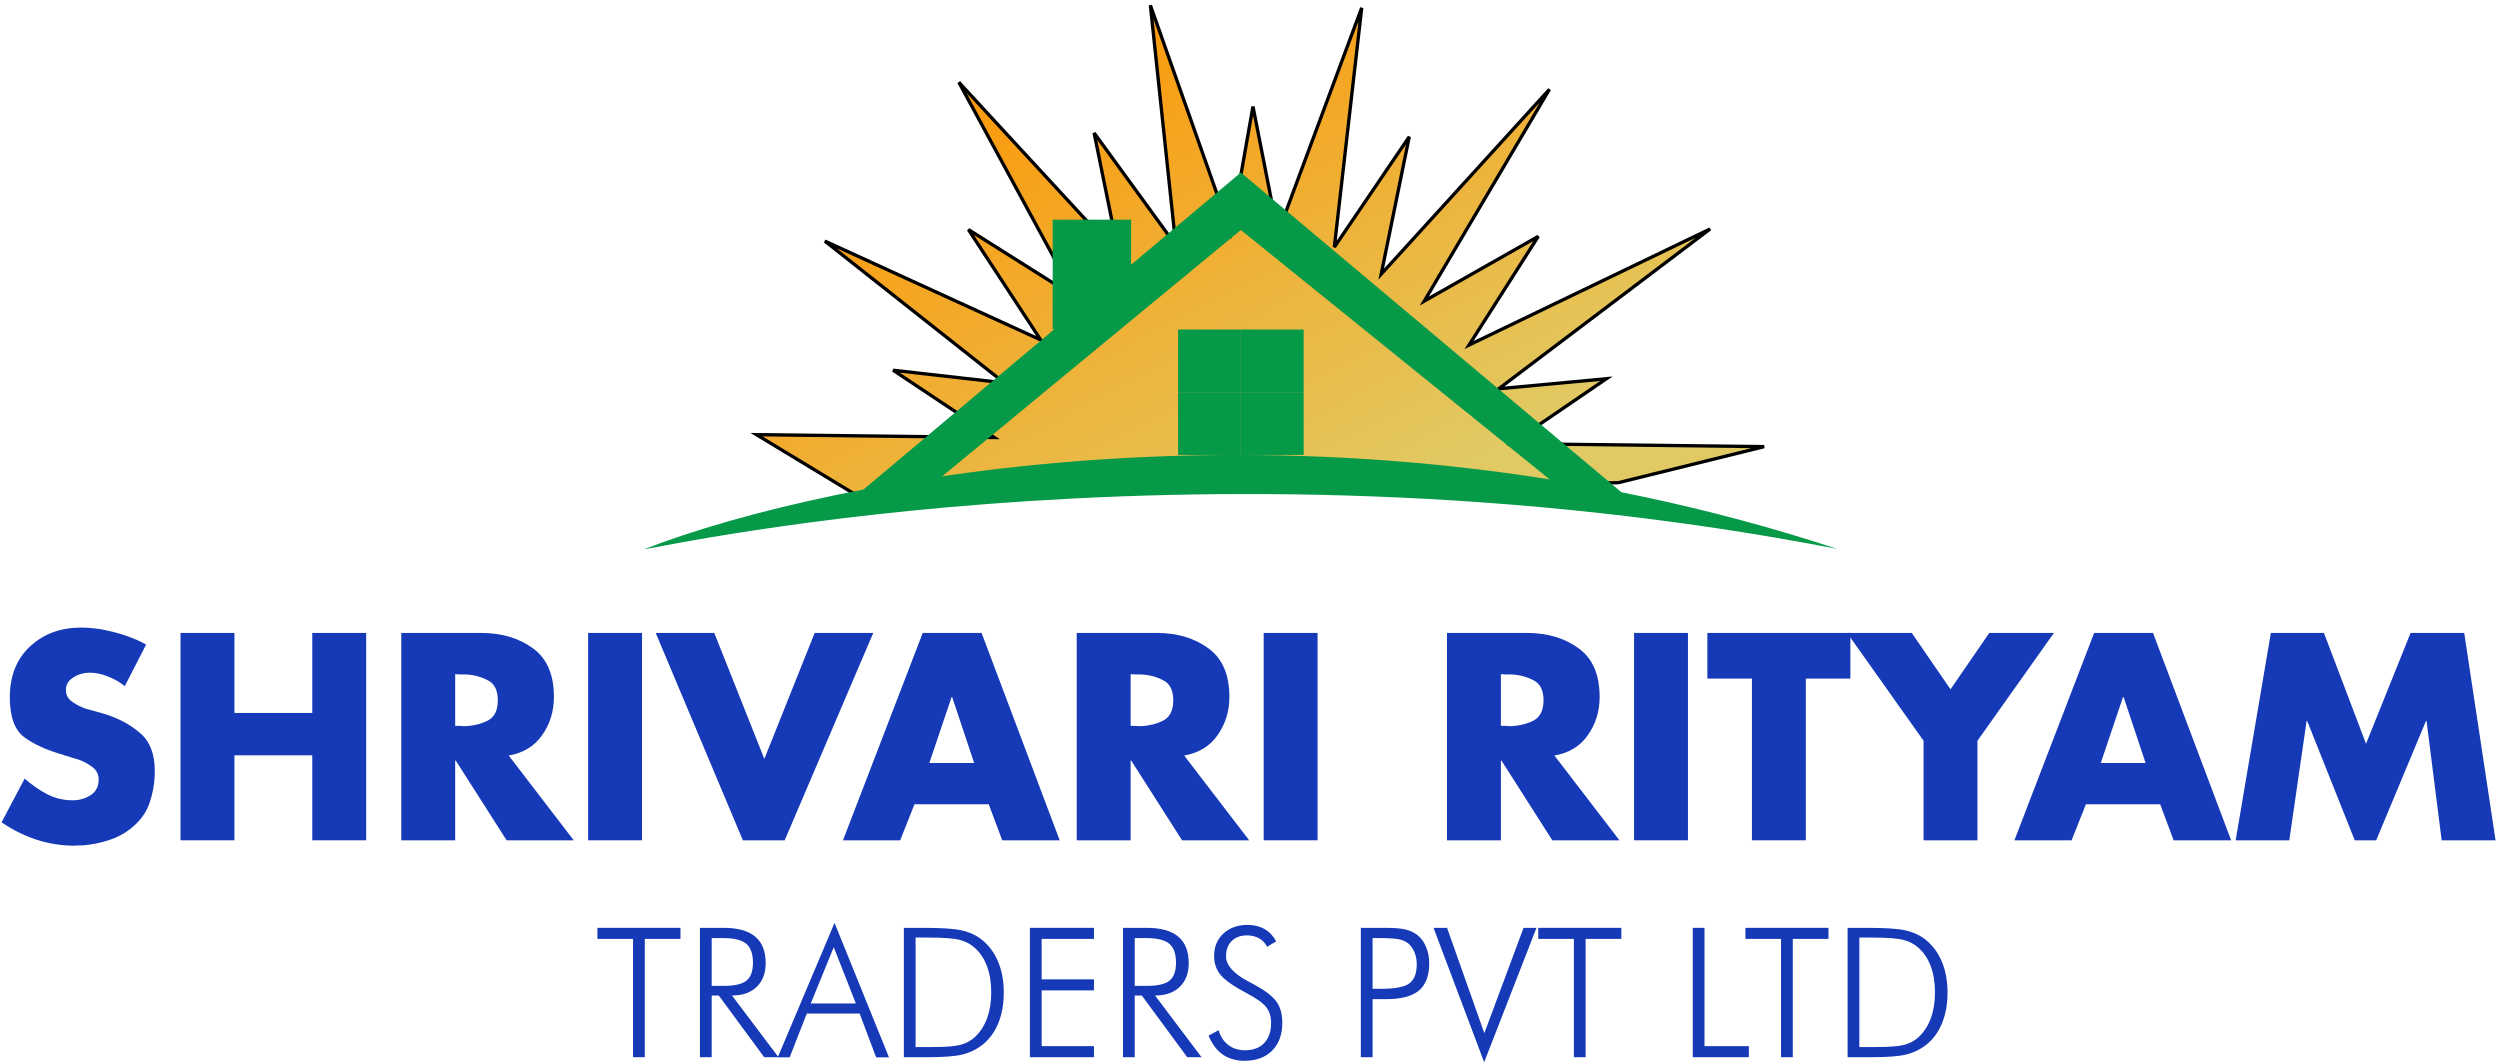 <svg width="350" height="149" viewBox="0 0 350 149" fill="none" xmlns="http://www.w3.org/2000/svg">
<path d="M105.91 60.872L120.6 69.766L226.579 67.592L246.984 62.55L211.584 62.129L224.903 53.04L209.826 54.446L239.42 32.075L205.671 48.319L215.364 33.11L199.403 42.167L216.93 12.519L193.371 38.397L197.299 19.155L186.81 34.62L190.643 1.109L178.906 32.676L175.418 14.931L172.302 32.597L161.055 0.757L164.618 34.355L153.18 18.63L156.674 35.846L134.24 11.535L150.529 41.586L135.58 32.16L145.701 47.606L115.48 33.771L140.609 53.622L125.041 51.852L139.197 61.268L105.91 60.872Z" fill="url(#paint0_linear_3821_183)"/>
<path fill-rule="evenodd" clip-rule="evenodd" d="M160.819 0.763L161.272 0.66L172.223 31.662L175.185 14.872L175.645 14.868L178.973 31.799L190.421 1.009L190.873 1.117L187.147 33.682L197.102 19.005L197.525 19.183L193.767 37.592L216.754 12.343L217.128 12.619L200.048 41.512L215.245 32.888L215.558 33.217L206.306 47.734L239.316 31.845L239.558 32.243L210.619 54.118L225.779 52.704L212.325 61.885L246.984 62.298L247.037 62.759L226.607 67.806L120.534 69.982L105.052 60.609L138.406 61.006L124.909 52.028L125.065 51.601L139.818 53.279L115.332 33.936L115.574 33.539L145.058 47.037L135.382 32.27L135.702 31.944L149.894 40.893L134.032 11.628L134.409 11.358L156.275 35.054L152.948 18.658L153.366 18.474L164.291 33.493L160.819 0.763ZM161.494 2.693L164.94 35.181L153.62 19.618L157.067 36.601L135.335 13.051L151.157 42.242L136.362 32.913L146.338 48.137L117.148 34.774L141.395 53.928L125.974 52.175L139.982 61.492L106.761 61.097L120.661 69.512L226.545 67.34L245.148 62.744L210.836 62.335L224.021 53.338L209.026 54.736L237.405 33.284L205.029 48.867L214.658 33.759L198.752 42.785L215.567 14.342L192.968 39.164L196.832 20.236L187 34.732L186.575 34.574L190.19 2.974L178.834 33.515L175.428 16.188L172.374 33.495L161.494 2.693Z" fill="black"/>
<path d="M147.375 30.75H158.357V43.392L147.375 46.125V30.75Z" fill="#059948"/>
<path d="M90.314 76.842C115.848 66.921 184.97 53.032 257.188 76.842C165.68 59.126 87.863 77.749 90.314 76.842Z" fill="#059948"/>
<path d="M173.716 24.156L118.805 70.282L129.264 68.862L173.716 32.199L219.119 68.862L228.627 70.282L173.716 24.156Z" fill="#059948"/>
<path d="M164.938 46.133H173.723V54.919H164.938V46.133Z" fill="#059948"/>
<path d="M164.938 54.906H173.723V63.692H164.938V54.906Z" fill="#059948"/>
<path d="M173.727 46.133H182.512V54.919H173.727V46.133Z" fill="#059948"/>
<path d="M173.727 54.906H182.512V63.692H173.727V54.906Z" fill="#059948"/>
<path d="M312.992 117.642L317.921 88.609H325.352L331.244 104.127L337.482 88.609H344.99L349.38 117.642H341.833L339.715 100.931H339.638L332.668 117.642H329.665L323.004 100.931H322.927L320.501 117.642H312.992Z" fill="#1639B8"/>
<path d="M302.424 112.598H292.027L290.025 117.642H282.016L293.182 88.609H301.422L312.358 117.642H304.31L302.424 112.598ZM300.383 106.822L297.302 97.581H297.225L294.106 106.822H300.383Z" fill="#1639B8"/>
<path d="M269.298 103.704L258.594 88.609H267.643L273.072 96.503L278.501 88.609H287.55L276.845 103.704V117.642H269.298V103.704Z" fill="#1639B8"/>
<path d="M252.816 95.001V117.642H245.269V95.001H239.031V88.609H259.054V95.001H252.816Z" fill="#1639B8"/>
<path d="M236.313 88.609V117.642H228.766V88.609H236.313Z" fill="#1639B8"/>
<path d="M217.595 105.744L226.721 117.642H217.326L210.202 106.476H210.125V117.642H202.578V88.609H213.86C216.735 88.635 219.135 89.367 221.061 90.804C222.986 92.216 223.949 94.475 223.949 97.581C223.949 99.583 223.397 101.368 222.293 102.933C221.215 104.474 219.649 105.423 217.595 105.783V105.744ZM210.125 94.385V101.624H210.857C210.985 101.65 211.113 101.663 211.242 101.663C211.37 101.663 211.486 101.663 211.588 101.663C212.718 101.611 213.745 101.355 214.669 100.893C215.619 100.405 216.094 99.455 216.094 98.043C216.094 96.631 215.619 95.694 214.669 95.232C213.745 94.745 212.718 94.475 211.588 94.424C211.486 94.424 211.37 94.424 211.242 94.424C211.113 94.424 210.985 94.424 210.857 94.424L210.125 94.385Z" fill="#1639B8"/>
<path d="M184.461 88.609V117.642H176.914V88.609H184.461Z" fill="#1639B8"/>
<path d="M165.759 105.744L174.885 117.642H165.49L158.366 106.476H158.289V117.642H150.742V88.609H162.024C164.899 88.635 167.3 89.367 169.225 90.804C171.15 92.216 172.113 94.475 172.113 97.581C172.113 99.583 171.561 101.368 170.457 102.933C169.379 104.474 167.813 105.423 165.759 105.783V105.744ZM158.289 94.385V101.624H159.021C159.149 101.65 159.278 101.663 159.406 101.663C159.534 101.663 159.65 101.663 159.752 101.663C160.882 101.611 161.909 101.355 162.833 100.893C163.783 100.405 164.258 99.455 164.258 98.043C164.258 96.631 163.783 95.694 162.833 95.232C161.909 94.745 160.882 94.475 159.752 94.424C159.65 94.424 159.534 94.424 159.406 94.424C159.278 94.424 159.149 94.424 159.021 94.424L158.289 94.385Z" fill="#1639B8"/>
<path d="M138.424 112.598H128.027L126.025 117.642H118.016L129.182 88.609H137.422L148.358 117.642H140.31L138.424 112.598ZM136.383 106.822L133.302 97.581H133.225L130.106 106.822H136.383Z" fill="#1639B8"/>
<path d="M99.999 88.609L107.007 106.245L114.053 88.609H122.255L109.856 117.642H104.003L91.797 88.609H99.999Z" fill="#1639B8"/>
<path d="M89.883 88.609V117.642H82.336V88.609H89.883Z" fill="#1639B8"/>
<path d="M71.197 105.744L80.323 117.642H70.927L63.804 106.476H63.727V117.642H56.18V88.609H67.462C70.337 88.635 72.737 89.367 74.662 90.804C76.588 92.216 77.55 94.475 77.55 97.581C77.55 99.583 76.998 101.368 75.894 102.933C74.816 104.474 73.25 105.423 71.197 105.783V105.744ZM63.727 94.385V101.624H64.458C64.587 101.65 64.715 101.663 64.843 101.663C64.972 101.663 65.087 101.663 65.19 101.663C66.32 101.611 67.346 101.355 68.27 100.893C69.22 100.405 69.695 99.455 69.695 98.043C69.695 96.631 69.22 95.694 68.27 95.232C67.346 94.745 66.32 94.475 65.19 94.424C65.087 94.424 64.972 94.424 64.843 94.424C64.715 94.424 64.587 94.424 64.458 94.424L63.727 94.385Z" fill="#1639B8"/>
<path d="M32.821 99.814H43.718V88.609H51.265V117.642H43.718V105.744H32.821V117.642H25.273V88.609H32.821V99.814Z" fill="#1639B8"/>
<path d="M20.473 90.208L17.469 96.061C16.776 95.496 15.993 95.047 15.12 94.713C14.273 94.354 13.388 94.174 12.463 94.174C12.335 94.174 12.194 94.187 12.04 94.213C11.886 94.213 11.732 94.238 11.578 94.29C10.987 94.418 10.448 94.675 9.961 95.06C9.473 95.445 9.229 95.958 9.229 96.6C9.229 97.216 9.46 97.717 9.922 98.102C10.384 98.461 10.885 98.756 11.424 98.987C11.629 99.064 11.822 99.141 12.001 99.219C12.207 99.27 12.399 99.321 12.579 99.373L14.504 99.912C16.532 100.528 18.227 101.426 19.587 102.607C20.973 103.762 21.666 105.521 21.666 107.882C21.666 107.985 21.666 108.088 21.666 108.19C21.666 108.293 21.666 108.396 21.666 108.498C21.615 109.833 21.371 111.142 20.935 112.426C20.498 113.684 19.741 114.775 18.663 115.699C17.687 116.546 16.584 117.175 15.351 117.586C14.119 117.996 12.861 118.253 11.578 118.356C11.373 118.356 11.167 118.356 10.962 118.356C10.782 118.381 10.602 118.394 10.423 118.394C8.6 118.394 6.816 118.112 5.07 117.547C3.325 116.957 1.708 116.148 0.219 115.121L3.453 108.999C4.403 109.846 5.43 110.565 6.534 111.155C7.663 111.746 8.87 112.041 10.153 112.041C10.204 112.041 10.256 112.041 10.307 112.041C10.358 112.041 10.41 112.041 10.461 112.041C11.308 111.989 12.078 111.733 12.771 111.271C13.465 110.783 13.811 110.064 13.811 109.114C13.811 108.396 13.516 107.818 12.925 107.382C12.361 106.945 11.719 106.599 11 106.342C10.692 106.239 10.384 106.149 10.076 106.072C9.768 105.97 9.486 105.88 9.229 105.803C9.178 105.777 9.114 105.764 9.037 105.764C8.985 105.739 8.934 105.713 8.882 105.687C6.598 105.046 4.775 104.224 3.415 103.223C2.054 102.222 1.374 100.348 1.374 97.601C1.374 94.649 2.311 92.287 4.185 90.516C6.084 88.745 8.485 87.859 11.385 87.859C11.976 87.859 12.579 87.898 13.195 87.975C13.811 88.026 14.427 88.129 15.043 88.283C16.019 88.488 16.969 88.758 17.893 89.091C18.843 89.425 19.703 89.81 20.473 90.247V90.208Z" fill="#1639B8"/>
<path d="M260.309 146.585H262.622C264.494 146.585 265.822 146.482 266.605 146.276C267.389 146.061 268.052 145.702 268.597 145.199C269.355 144.49 269.928 143.608 270.316 142.552C270.704 141.497 270.897 140.293 270.897 138.94C270.897 137.555 270.699 136.335 270.304 135.279C269.916 134.224 269.339 133.358 268.572 132.682C267.995 132.162 267.29 131.795 266.457 131.581C265.624 131.366 264.168 131.259 262.09 131.259H261.781H260.309V146.585ZM258.664 148.007V129.898H261.484C263.999 129.898 265.785 130.022 266.84 130.27C267.896 130.517 268.803 130.942 269.562 131.544C270.568 132.343 271.334 133.374 271.862 134.636C272.39 135.898 272.654 137.341 272.654 138.965C272.654 140.59 272.39 142.037 271.862 143.307C271.334 144.569 270.576 145.579 269.586 146.337C268.803 146.939 267.908 147.368 266.902 147.624C265.896 147.879 264.276 148.007 262.041 148.007H261.484H258.664Z" fill="#1639B8"/>
<path d="M249.344 148.007V131.445H244.359V129.898H255.987V131.445H250.989V148.007H249.344Z" fill="#1639B8"/>
<path d="M236.984 148.007V129.898H238.63V146.461H244.839V148.007H236.984Z" fill="#1639B8"/>
<path d="M220.344 148.007V131.445H215.359V129.898H226.987V131.445H221.989V148.007H220.344Z" fill="#1639B8"/>
<path d="M207.783 148.712L200.695 129.898H202.588L207.808 144.643L213.3 129.898H215.106L207.783 148.712Z" fill="#1639B8"/>
<path d="M190.516 148.007V129.898H193.818C195.121 129.898 196.078 129.969 196.688 130.109C197.306 130.249 197.842 130.48 198.296 130.801C198.865 131.214 199.306 131.779 199.62 132.496C199.933 133.213 200.09 134.009 200.09 134.883C200.09 136.607 199.607 137.873 198.642 138.681C197.678 139.481 196.152 139.881 194.066 139.881H192.161V148.007H190.516ZM192.161 138.433H193.286C195.282 138.433 196.622 138.182 197.306 137.679C197.999 137.168 198.345 136.277 198.345 135.007C198.345 134.471 198.267 133.98 198.11 133.535C197.954 133.081 197.719 132.677 197.405 132.323C197.084 131.96 196.647 131.704 196.094 131.556C195.542 131.408 194.606 131.333 193.286 131.333H192.161V138.433Z" fill="#1639B8"/>
<path d="M169.195 144.983L170.605 144.229C170.869 145.119 171.323 145.812 171.966 146.307C172.618 146.793 173.397 147.037 174.304 147.037C175.45 147.037 176.345 146.698 176.988 146.022C177.631 145.346 177.953 144.41 177.953 143.214C177.953 142.34 177.734 141.615 177.297 141.037C176.868 140.46 175.941 139.792 174.514 139.034C172.692 138.069 171.48 137.219 170.878 136.485C170.276 135.752 169.975 134.869 169.975 133.838C169.975 132.552 170.408 131.505 171.273 130.697C172.147 129.888 173.277 129.484 174.663 129.484C175.57 129.484 176.357 129.678 177.025 130.066C177.701 130.445 178.25 131.018 178.67 131.785L177.396 132.552C177.132 132.032 176.757 131.637 176.271 131.365C175.792 131.092 175.223 130.956 174.564 130.956C173.673 130.956 172.964 131.22 172.436 131.748C171.908 132.267 171.644 132.973 171.644 133.863C171.644 135.133 172.692 136.316 174.786 137.413C175.166 137.611 175.454 137.764 175.652 137.871C177.194 138.72 178.225 139.524 178.744 140.283C179.264 141.033 179.524 142.01 179.524 143.214C179.524 144.839 179.05 146.129 178.101 147.086C177.153 148.034 175.862 148.509 174.23 148.509C173.042 148.509 172.024 148.216 171.174 147.63C170.333 147.037 169.674 146.154 169.195 144.983Z" fill="#1639B8"/>
<path d="M158.864 131.333V138.025H160.521C162.055 138.025 163.123 137.782 163.725 137.295C164.335 136.801 164.64 135.964 164.64 134.784C164.64 133.539 164.327 132.653 163.7 132.125C163.074 131.597 162.014 131.333 160.521 131.333H158.864ZM168.215 148.007H166.211L159.853 139.373H158.864V148.007H157.219V129.898H160.546C162.509 129.898 163.977 130.307 164.95 131.123C165.931 131.939 166.422 133.176 166.422 134.834C166.422 136.244 166.001 137.353 165.16 138.161C164.327 138.969 163.177 139.373 161.709 139.373L168.215 148.007Z" fill="#1639B8"/>
<path d="M144.188 148.007V129.898H153.155V131.445H145.833V137.11H153.155V138.656H145.833V146.461H153.155V148.007H144.188Z" fill="#1639B8"/>
<path d="M128.184 146.585H130.497C132.369 146.585 133.697 146.482 134.48 146.276C135.264 146.061 135.927 145.702 136.472 145.199C137.23 144.49 137.803 143.608 138.191 142.552C138.579 141.497 138.772 140.293 138.772 138.94C138.772 137.555 138.574 136.335 138.179 135.279C137.791 134.224 137.214 133.358 136.447 132.682C135.87 132.162 135.165 131.795 134.332 131.581C133.499 131.366 132.043 131.259 129.965 131.259H129.656H128.184V146.585ZM126.539 148.007V129.898H129.359C131.874 129.898 133.66 130.022 134.715 130.27C135.771 130.517 136.678 130.942 137.437 131.544C138.443 132.343 139.209 133.374 139.737 134.636C140.265 135.898 140.529 137.341 140.529 138.965C140.529 140.59 140.265 142.037 139.737 143.307C139.209 144.569 138.451 145.579 137.461 146.337C136.678 146.939 135.783 147.368 134.777 147.624C133.771 147.879 132.151 148.007 129.916 148.007H129.359H126.539Z" fill="#1639B8"/>
<path d="M113.509 140.484H119.817L116.725 132.605L113.509 140.484ZM108.883 148.029L116.836 129.203L124.456 148.029H122.662L120.349 141.894H112.952L110.553 148.029H108.883Z" fill="#1639B8"/>
<path d="M99.637 131.333V138.025H101.295C102.829 138.025 103.897 137.782 104.498 137.295C105.109 136.801 105.414 135.964 105.414 134.784C105.414 133.539 105.1 132.653 104.474 132.125C103.847 131.597 102.787 131.333 101.295 131.333H99.637ZM108.989 148.007H106.985L100.627 139.373H99.637V148.007H97.992V129.898H101.32C103.282 129.898 104.75 130.307 105.723 131.123C106.704 131.939 107.195 133.176 107.195 134.834C107.195 136.244 106.774 137.353 105.933 138.161C105.1 138.969 103.95 139.373 102.482 139.373L108.989 148.007Z" fill="#1639B8"/>
<path d="M88.626 148.007V131.445H83.641V129.898H95.268V131.445H90.271V148.007H88.626Z" fill="#1639B8"/>
<defs>
<linearGradient id="paint0_linear_3821_183" x1="144.529" y1="-2.483" x2="185.417" y2="76.004" gradientUnits="userSpaceOnUse">
<stop stop-color="#FF9300"/>
<stop offset="1" stop-color="#E1CA64"/>
</linearGradient>
</defs>
</svg>

